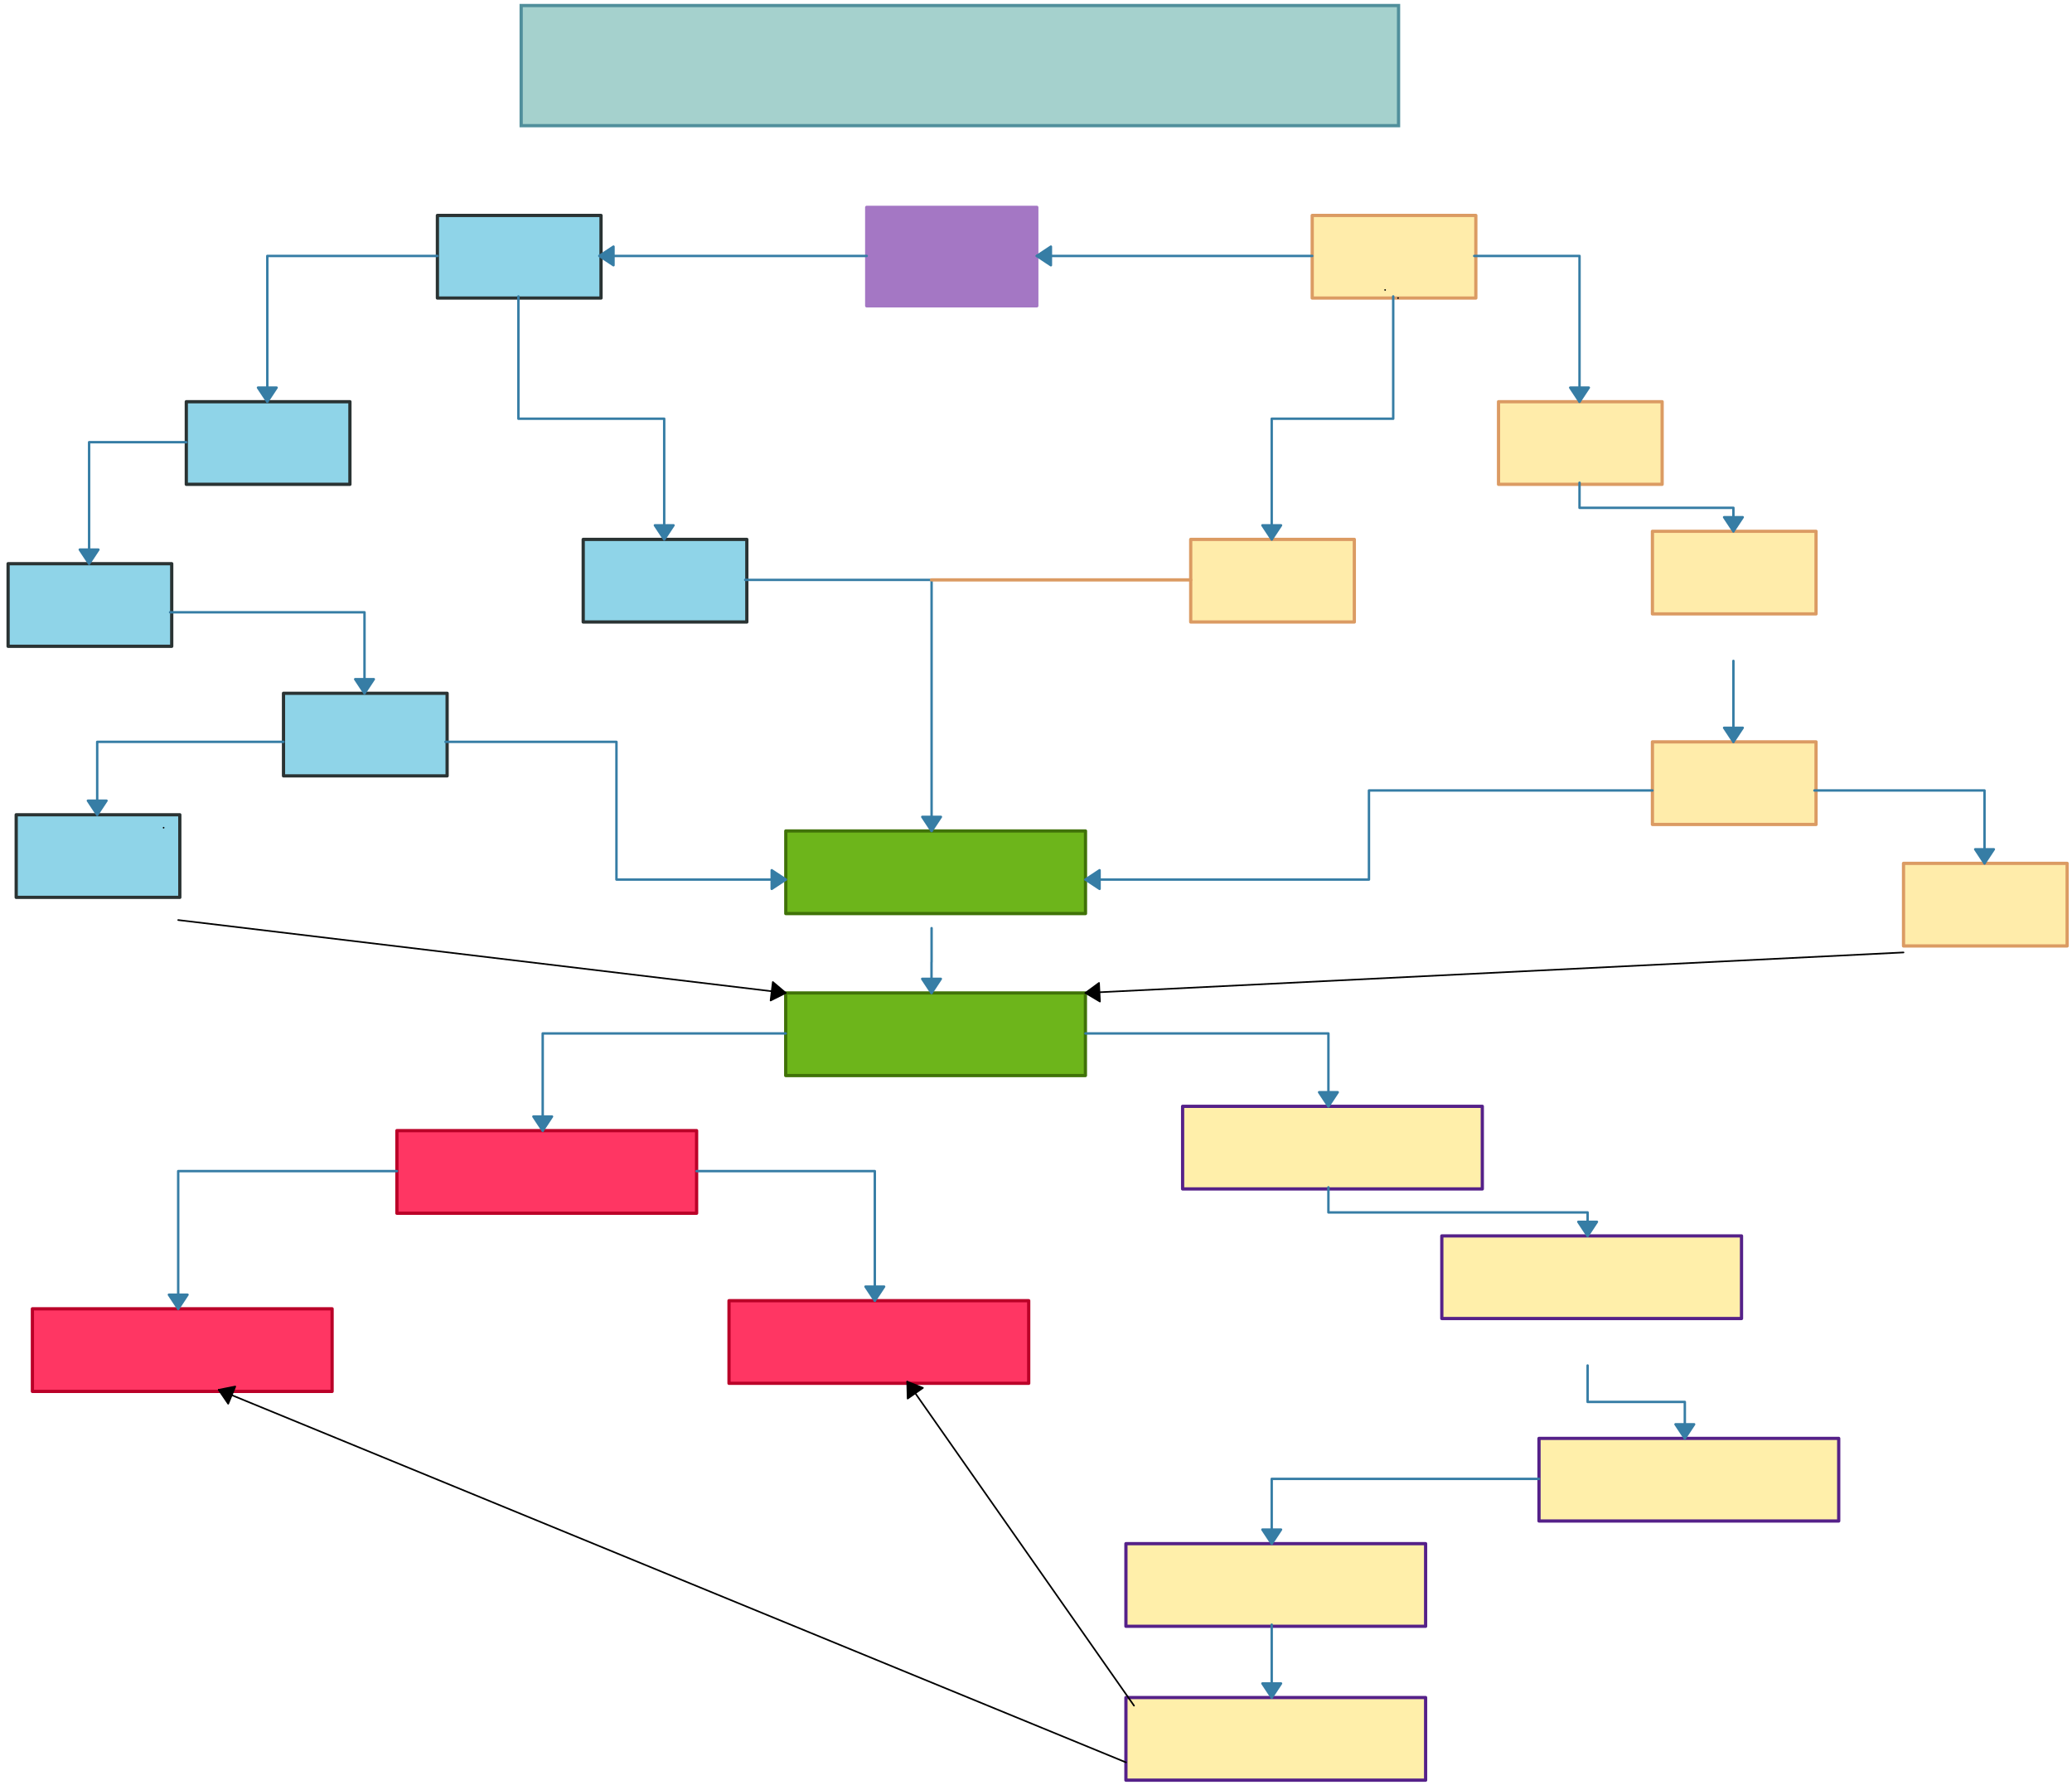 <svg xmlns="http://www.w3.org/2000/svg" xmlns:svg="http://www.w3.org/2000/svg" xmlns:xlink="http://www.w3.org/1999/xlink" version="1.0" viewBox="130 17 1279 1102"><defs><style type="text/css">
        @font-face {
            font-family: 'lt_bold';
            src: url('undefined/assets/fonts/lato/lt-bold-webfont.woff2') format('woff2'),
                url('undefined/assets/fonts/lato/lt-bold-webfont.woff') format('woff');
            font-weight: normal;
            font-style: normal;
        }
        @font-face {
            font-family: 'lt_bold_italic';
            src: url('undefined/assets/fonts/lato/lt-bolditalic-webfont.woff2') format('woff2'),
                url('undefined/assets/fonts/lato/lt-bolditalic-webfont.woff') format('woff');
            font-weight: normal;
            font-style: normal;
        }
        @font-face {
            font-family: 'lt_italic';
            src: url('undefined/assets/fonts/lato/lt-italic-webfont.woff2') format('woff2'),
                url('undefined/assets/fonts/lato/lt-italic-webfont.woff') format('woff');
            font-weight: normal;
            font-style: normal;
        }
        @font-face {
            font-family: 'lt_regular';
            src: url('undefined/assets/fonts/lato/lt-regular-webfont.woff2') format('woff2'),
                url('undefined/assets/fonts/lato/lt-regular-webfont.woff') format('woff');
            font-weight: normal;
            font-style: normal;
        }
        @font-face {
            font-family: 'lt-hairline';
            src: url('undefined/assets/fonts/embed/lt-hairline-webfont.woff2') format('woff2'),
                url('undefined/assets/fonts/embed/lt-hairline-webfont.woff') format('woff');
            font-weight: normal;
            font-style: normal;
        }
        @font-face {
            font-family: 'lt-thinitalic';
            src: url('undefined/assets/fonts/embed/lt-thinitalic-webfont.woff2') format('woff2'),
                url('undefined/assets/fonts/embed/lt-thinitalic-webfont.woff') format('woff');
            font-weight: normal;
            font-style: normal;
        }
        @font-face {
            font-family: 'champagne';
            src: url('undefined/assets/fonts/embed/champagne-webfont.woff2') format('woff2'),
                url('undefined/assets/fonts/embed/champagne-webfont.woff') format('woff');
            font-weight: normal;
            font-style: normal;
        }
        @font-face {
            font-family: 'indie';
            src: url('undefined/assets/fonts/embed/indie-flower-webfont.woff2') format('woff2'),
                url('undefined/assets/fonts/embed/indie-flower-webfont.woff') format('woff');
            font-weight: normal;
            font-style: normal;
        }
        @font-face {
            font-family: 'bebas';
            src: url('undefined/assets/fonts/embed/bebasneue_regular-webfont.woff2') format('woff2'),
                url('undefined/assets/fonts/embed/bebasneue_regular-webfont.woff') format('woff');
            font-weight: normal;
            font-style: normal;
        }
        @font-face {
            font-family: 'bree';
            src: url('undefined/assets/fonts/embed/breeserif-regular-webfont.woff2') format('woff2'),
                url('undefined/assets/fonts/embed/breeserif-regular-webfont.woff') format('woff');
            font-weight: normal;
            font-style: normal;
        }
        @font-face {
            font-family: 'spartan';
            src: url('undefined/assets/fonts/embed/leaguespartan-bold-webfont.woff2') format('woff2'),
                url('undefined/assets/fonts/embed/leaguespartan-bold-webfont.woff') format('woff');
            font-weight: normal;
            font-style: normal;
        }
        @font-face {
            font-family: 'montserrat';
            src: url('undefined/assets/fonts/embed/montserrat-medium-webfont.woff2') format('woff2'),
                url('undefined/assets/fonts/embed/montserrat-medium-webfont.woff') format('woff');
            font-weight: normal;
            font-style: normal;
        }
        @font-face {
            font-family: 'open_sanscondensed';
            src: url('undefined/assets/fonts/embed/opensans-condlight-webfont.woff2') format('woff2'),
                url('undefined/assets/fonts/embed/opensans-condlight-webfont.woff') format('woff');
            font-weight: normal;
            font-style: normal;
        }
        @font-face {
            font-family: 'open_sansitalic';
            src: url('undefined/assets/fonts/embed/opensans-italic-webfont.woff2') format('woff2'),
                url('undefined/assets/fonts/embed/opensans-italic-webfont.woff') format('woff');
            font-weight: normal;
            font-style: normal;
        }
        @font-face {
            font-family: 'playfair';
            src: url('undefined/assets/fonts/embed/playfairdisplay-regular-webfont.woff2') format('woff2'),
                url('undefined/assets/fonts/embed/playfairdisplay-regular-webfont.woff') format('woff');
            font-weight: normal;
            font-style: normal;
        }
        @font-face {
            font-family: 'raleway';
            src: url('undefined/assets/fonts/embed/raleway-regular-webfont.woff2') format('woff2'),
                url('undefined/assets/fonts/embed/raleway-regular-webfont.woff') format('woff');
            font-weight: normal;
            font-style: normal;
        }
        @font-face {
            font-family: 'courier_prime';
            src: url('undefined/assets/fonts/embed/courier_prime-webfont.woff2') format('woff2'),
                url('undefined/assets/fonts/embed/courier_prime-webfont.woff') format('woff');
            font-weight: normal;
            font-style: normal;
        }
        p {
            margin: 0;
        }
        </style></defs><g id="264y7onjdl"><g transform="translate(450 20)"><path d="M 1.703,0.417 L 543.297,0.417 L 543.297,74.583 L 1.703,74.583 Z" fill="rgb(165, 209, 205)" stroke="rgb(80, 143, 155)" stroke-width="2" vector-effect="non-scaling-stroke" stroke-dasharray=""/></g></g><g id="1a8la27gax"><g transform="translate(400 150)"><rect x="0" y="0" width="101" height="51" fill="#8fd4e8ff" stroke="#2a3333" stroke-width="2" stroke-linecap="round" stroke-linejoin="round"/></g></g><g id="1317f3xvph"><g transform="translate(665 145)"><rect x="0" y="0" width="105" height="60.808" fill="#a477c4ff" stroke="#a477c4" stroke-width="2" stroke-linecap="round" stroke-linejoin="round"/></g></g><g id="2qslnkmx9s"><g transform="translate(940 150)"><rect x="0" y="0" width="101" height="51" fill="#ffecaaff" stroke="#db9b63" stroke-width="2" stroke-linecap="round" stroke-linejoin="round"/></g></g><g id="dgstm6etac"><g><path d="M 940,175 L 770,175" fill="none" stroke="#367da5" stroke-width="1.5" stroke-linecap="round" stroke-linejoin="round"/><path d="M 770,175 L 778.696,180.75 L 778.696,169.25 Z" fill="#367da5" stroke="#367da5" stroke-width="1.5" stroke-linecap="round" stroke-linejoin="round"/></g></g><g id="29v36t4z5n"><g><path d="M 665,175 L 500,175" fill="none" stroke="#367da5" stroke-width="1.5" stroke-linecap="round" stroke-linejoin="round"/><path d="M 500,175 L 508.696,180.75 L 508.696,169.25 Z" fill="#367da5" stroke="#367da5" stroke-width="1.5" stroke-linecap="round" stroke-linejoin="round"/></g></g><g id="2ggizks62r"><g transform="translate(245 265)"><rect x="0" y="0" width="101" height="51" fill="#8fd4e8ff" stroke="#2a3333" stroke-width="2" stroke-linecap="round" stroke-linejoin="round"/></g></g><g id="1zq3dxc7e2"><g><path d="M 400,175 L 295,175 L 295,265" fill="none" stroke="#367da5" stroke-width="1.5" stroke-linecap="round" stroke-linejoin="round"/><path d="M 295,265 L 300.75,256.304 L 289.25,256.304 Z" fill="#367da5" stroke="#367da5" stroke-width="1.5" stroke-linecap="round" stroke-linejoin="round"/></g></g><g id="1peh52pw1a"><g transform="translate(490 350)"><rect x="0" y="0" width="101" height="51" fill="#8fd4e8ff" stroke="#2a3333" stroke-width="2" stroke-linecap="round" stroke-linejoin="round"/></g></g><g id="4qk2dhxptr"><g><path d="M 450,200 L 450,275.5 L 495,275.5 L 540,275.5 L 540,350" fill="none" stroke="#367da5" stroke-width="1.5" stroke-linecap="round" stroke-linejoin="round"/><path d="M 540,350 L 545.75,341.304 L 534.25,341.304 Z" fill="#367da5" stroke="#367da5" stroke-width="1.5" stroke-linecap="round" stroke-linejoin="round"/></g></g><g id="2mxxrg9k3p"><g transform="translate(1055 265)"><rect x="0" y="0" width="101" height="51" fill="#ffecaaff" stroke="#db9b63" stroke-width="2" stroke-linecap="round" stroke-linejoin="round"/></g></g><g id="1swq9wylv9"><g><path d="M 1040,175 L 1105,175 L 1105,265" fill="none" stroke="#367da5" stroke-width="1.5" stroke-linecap="round" stroke-linejoin="round"/><path d="M 1105,265 L 1110.75,256.304 L 1099.25,256.304 Z" fill="#367da5" stroke="#367da5" stroke-width="1.5" stroke-linecap="round" stroke-linejoin="round"/></g></g><g id="1py2pczkh3"><g transform="translate(1150 345)"><rect x="0" y="0" width="101" height="51" fill="#ffecaaff" stroke="#db9b63" stroke-width="2" stroke-linecap="round" stroke-linejoin="round"/></g></g><g id="mlkrlvhw4o"><g><path d="M 1105,315 L 1105,330.5 L 1152.5,330.5 L 1200,330.5 L 1200,345" fill="none" stroke="#367da5" stroke-width="1.5" stroke-linecap="round" stroke-linejoin="round"/><path d="M 1200,345 L 1205.75,336.304 L 1194.25,336.304 Z" fill="#367da5" stroke="#367da5" stroke-width="1.5" stroke-linecap="round" stroke-linejoin="round"/></g></g><g id="1q61zrai8l"><g transform="translate(1150 475)"><rect x="0" y="0" width="101" height="51" fill="#ffecaaff" stroke="#db9b63" stroke-width="2" stroke-linecap="round" stroke-linejoin="round"/></g></g><g id="1rlmcy66q5"><g><path d="M 1200,425 L 1200,475" fill="none" stroke="#367da5" stroke-width="1.5" stroke-linecap="round" stroke-linejoin="round"/><path d="M 1200,475 L 1205.75,466.304 L 1194.25,466.304 Z" fill="#367da5" stroke="#367da5" stroke-width="1.5" stroke-linecap="round" stroke-linejoin="round"/></g></g><g id="58x0gx1mv8"><g transform="translate(135 365)"><rect x="0" y="0" width="101" height="51" fill="#8fd4e8ff" stroke="#2a3333" stroke-width="2" stroke-linecap="round" stroke-linejoin="round"/></g></g><g id="1d61mz2fph"><g><path d="M 245,290 L 185,290 L 185,365" fill="none" stroke="#367da5" stroke-width="1.5" stroke-linecap="round" stroke-linejoin="round"/><path d="M 185,365 L 190.75,356.304 L 179.25,356.304 Z" fill="#367da5" stroke="#367da5" stroke-width="1.5" stroke-linecap="round" stroke-linejoin="round"/></g></g><g id="glud812k7t"><g><path d="M 985,196 L 985,196" fill="none" stroke="#000000" stroke-width="1" stroke-linecap="round" stroke-linejoin="round"/></g></g><g id="yytwqutwex"><g transform="translate(305 445)"><rect x="0" y="0" width="101" height="51" fill="#8fd4e8ff" stroke="#2a3333" stroke-width="2" stroke-linecap="round" stroke-linejoin="round"/></g></g><g id="20lrh88r91"><g><path d="M 235,395 L 355,395 L 355,445" fill="none" stroke="#367da5" stroke-width="1.5" stroke-linecap="round" stroke-linejoin="round"/><path d="M 355,445 L 360.75,436.304 L 349.25,436.304 Z" fill="#367da5" stroke="#367da5" stroke-width="1.5" stroke-linecap="round" stroke-linejoin="round"/></g></g><g id="699ehaj40j"><g transform="translate(140 520)"><rect x="0" y="0" width="101" height="51" fill="#8fd4e8ff" stroke="#2a3333" stroke-width="2" stroke-linecap="round" stroke-linejoin="round"/></g></g><g id="2bet77h8ms"><g><path d="M 305,475 L 190,475 L 190,520" fill="none" stroke="#367da5" stroke-width="1.5" stroke-linecap="round" stroke-linejoin="round"/><path d="M 190,520 L 195.75,511.304 L 184.25,511.304 Z" fill="#367da5" stroke="#367da5" stroke-width="1.5" stroke-linecap="round" stroke-linejoin="round"/></g></g><g id="7b6rbt6k9d"><g><path d="M 993,201 L 993,201" fill="none" stroke="#000000" stroke-width="1" stroke-linecap="round" stroke-linejoin="round"/></g></g><g id="7q432uiedy"><g transform="translate(865 350)"><rect x="0" y="0" width="101" height="51" fill="#ffecaaff" stroke="#db9b63" stroke-width="2" stroke-linecap="round" stroke-linejoin="round"/></g></g><g id="a1l24z2146"><g><path d="M 990,200 L 990,275.5 L 952.5,275.5 L 915,275.5 L 915,350" fill="none" stroke="#367da5" stroke-width="1.5" stroke-linecap="round" stroke-linejoin="round"/><path d="M 915,350 L 920.75,341.304 L 909.25,341.304 Z" fill="#367da5" stroke="#367da5" stroke-width="1.5" stroke-linecap="round" stroke-linejoin="round"/></g></g><g id="8r986rjki3"><g transform="translate(615.05 530)"><linearGradient id="0334a" x1="92.5" y1="-25.5" x2="92.5" y2="51" gradientUnits="userSpaceOnUse"><stop offset="100%" stop-color="#6db51bff"/><stop offset="0%" stop-color="#ffffffff"/></linearGradient><rect x="0" y="0" width="185" height="51" fill="url(#0334a)" stroke="#407208" stroke-width="2" stroke-linecap="round" stroke-linejoin="round"/></g></g><g id="2j9zn0ml4m"><g><path d="M 590,375 L 705.05,375 L 705.05,530" fill="none" stroke="#367da5" stroke-width="1.5" stroke-linecap="round" stroke-linejoin="round"/><path d="M 705.05,530 L 710.8,521.304 L 699.3,521.304 Z" fill="#367da5" stroke="#367da5" stroke-width="1.5" stroke-linecap="round" stroke-linejoin="round"/></g></g><g id="2rz38crpnu"><g transform="translate(1305 550)"><rect x="0" y="0" width="101" height="51" fill="#ffecaaff" stroke="#db9b63" stroke-width="2" stroke-linecap="round" stroke-linejoin="round"/></g></g><g id="1hq1l8g5zs"><g><path d="M 1250,505 L 1355,505 L 1355,550" fill="none" stroke="#367da5" stroke-width="1.5" stroke-linecap="round" stroke-linejoin="round"/><path d="M 1355,550 L 1360.75,541.304 L 1349.25,541.304 Z" fill="#367da5" stroke="#367da5" stroke-width="1.5" stroke-linecap="round" stroke-linejoin="round"/></g></g><g id="1ywcgmghhy"><g><path d="M 865,375 L 705,375" fill="none" stroke="#db9b63" stroke-width="2" stroke-linecap="round" stroke-linejoin="round"/></g></g><g id="6eobw9vjly"><g><path d="M 405,475 L 510.525,475 L 510.525,517.5 L 510.525,560 L 615.05,560" fill="none" stroke="#367da5" stroke-width="1.5" stroke-linecap="round" stroke-linejoin="round"/><path d="M 615.05,560 L 606.354,554.25 L 606.354,565.75 Z" fill="#367da5" stroke="#367da5" stroke-width="1.5" stroke-linecap="round" stroke-linejoin="round"/></g></g><g id="b64ew1x4lo"><g><path d="M 1150,505 L 975.025,505 L 975.025,532.5 L 975.025,560 L 800.05,560" fill="none" stroke="#367da5" stroke-width="1.5" stroke-linecap="round" stroke-linejoin="round"/><path d="M 800.05,560 L 808.746,565.75 L 808.746,554.25 Z" fill="#367da5" stroke="#367da5" stroke-width="1.5" stroke-linecap="round" stroke-linejoin="round"/></g></g><g id="1j754wibvj"><g transform="translate(615 630)"><linearGradient id="0334a" x1="92.5" y1="-25.5" x2="92.5" y2="51" gradientUnits="userSpaceOnUse"><stop offset="100%" stop-color="#6db51bff"/><stop offset="0%" stop-color="#ffffffff"/></linearGradient><rect x="0" y="0" width="185" height="51" fill="url(#0334a)" stroke="#407208" stroke-width="2" stroke-linecap="round" stroke-linejoin="round"/></g></g><g id="2g3yxkibti"><g><path d="M 705.05,590 L 705.05,611 L 705.025,611 L 705,611 L 705,630" fill="none" stroke="#367da5" stroke-width="1.5" stroke-linecap="round" stroke-linejoin="round"/><path d="M 705,630 L 710.75,621.304 L 699.25,621.304 Z" fill="#367da5" stroke="#367da5" stroke-width="1.5" stroke-linecap="round" stroke-linejoin="round"/></g></g><g id="1qbu42o9lb"><g transform="translate(860 700)"><linearGradient id="803d2" x1="92.5" y1="-25.5" x2="92.5" y2="51" gradientUnits="userSpaceOnUse"><stop offset="100%" stop-color="#ffefaaff"/><stop offset="0%" stop-color="#ffffffff"/></linearGradient><rect x="0" y="0" width="185" height="51" fill="url(#803d2)" stroke="#552189" stroke-width="2" stroke-linecap="round" stroke-linejoin="round"/></g></g><g id="2dnjinurkb"><g><path d="M 800,655 L 950,655 L 950,700" fill="none" stroke="#367da5" stroke-width="1.5" stroke-linecap="round" stroke-linejoin="round"/><path d="M 950,700 L 955.75,691.304 L 944.25,691.304 Z" fill="#367da5" stroke="#367da5" stroke-width="1.5" stroke-linecap="round" stroke-linejoin="round"/></g></g><g id="2lvwrkeyjz"><g transform="translate(1020 780)"><linearGradient id="803d2" x1="92.5" y1="-25.5" x2="92.5" y2="51" gradientUnits="userSpaceOnUse"><stop offset="100%" stop-color="#ffefaaff"/><stop offset="0%" stop-color="#ffffffff"/></linearGradient><rect x="0" y="0" width="185" height="51" fill="url(#803d2)" stroke="#552189" stroke-width="2" stroke-linecap="round" stroke-linejoin="round"/></g></g><g id="2nncbg4f46"><g><path d="M 950,750 L 950,765.5 L 1030,765.5 L 1110,765.5 L 1110,780" fill="none" stroke="#367da5" stroke-width="1.5" stroke-linecap="round" stroke-linejoin="round"/><path d="M 1110,780 L 1115.75,771.304 L 1104.25,771.304 Z" fill="#367da5" stroke="#367da5" stroke-width="1.5" stroke-linecap="round" stroke-linejoin="round"/></g></g><g id="6u5himfcop"><g transform="translate(1080 905)"><linearGradient id="803d2" x1="92.5" y1="-25.5" x2="92.5" y2="51" gradientUnits="userSpaceOnUse"><stop offset="100%" stop-color="#ffefaaff"/><stop offset="0%" stop-color="#ffffffff"/></linearGradient><rect x="0" y="0" width="185" height="51" fill="url(#803d2)" stroke="#552189" stroke-width="2" stroke-linecap="round" stroke-linejoin="round"/></g></g><g id="29qarffmfn"><g><path d="M 1110,860 L 1110,882.5 L 1140,882.5 L 1170,882.5 L 1170,905" fill="none" stroke="#367da5" stroke-width="1.5" stroke-linecap="round" stroke-linejoin="round"/><path d="M 1170,905 L 1175.75,896.304 L 1164.25,896.304 Z" fill="#367da5" stroke="#367da5" stroke-width="1.5" stroke-linecap="round" stroke-linejoin="round"/></g></g><g id="2orzw3qvwd"><g transform="translate(825 970)"><linearGradient id="803d2" x1="92.5" y1="-25.5" x2="92.5" y2="51" gradientUnits="userSpaceOnUse"><stop offset="100%" stop-color="#ffefaaff"/><stop offset="0%" stop-color="#ffffffff"/></linearGradient><rect x="0" y="0" width="185" height="51" fill="url(#803d2)" stroke="#552189" stroke-width="2" stroke-linecap="round" stroke-linejoin="round"/></g></g><g id="2p2i8upfh0"><g><path d="M 1080,930 L 915,930 L 915,970" fill="none" stroke="#367da5" stroke-width="1.5" stroke-linecap="round" stroke-linejoin="round"/><path d="M 915,970 L 920.75,961.304 L 909.25,961.304 Z" fill="#367da5" stroke="#367da5" stroke-width="1.5" stroke-linecap="round" stroke-linejoin="round"/></g></g><g id="8pjnpyrdmk"><g transform="translate(375 715)"><linearGradient id="2adf3" x1="92.5" y1="-25.5" x2="92.5" y2="51" gradientUnits="userSpaceOnUse"><stop offset="100%" stop-color="#ff3663ff"/><stop offset="0%" stop-color="#ffffffff"/></linearGradient><rect x="0" y="0" width="185" height="51" fill="url(#2adf3)" stroke="#ba0028" stroke-width="2" stroke-linecap="round" stroke-linejoin="round"/></g></g><g id="2367kqsxa7"><g><path d="M 615,655 L 465,655 L 465,715" fill="none" stroke="#367da5" stroke-width="1.5" stroke-linecap="round" stroke-linejoin="round"/><path d="M 465,715 L 470.75,706.304 L 459.25,706.304 Z" fill="#367da5" stroke="#367da5" stroke-width="1.5" stroke-linecap="round" stroke-linejoin="round"/></g></g><g id="25yt0fjj1e"><g transform="translate(150 825)"><linearGradient id="2adf3" x1="92.5" y1="-25.5" x2="92.5" y2="51" gradientUnits="userSpaceOnUse"><stop offset="100%" stop-color="#ff3663ff"/><stop offset="0%" stop-color="#ffffffff"/></linearGradient><rect x="0" y="0" width="185" height="51" fill="url(#2adf3)" stroke="#ba0028" stroke-width="2" stroke-linecap="round" stroke-linejoin="round"/></g></g><g id="1e0d2om4lx"><g><path d="M 375,740 L 240,740 L 240,825" fill="none" stroke="#367da5" stroke-width="1.5" stroke-linecap="round" stroke-linejoin="round"/><path d="M 240,825 L 245.75,816.304 L 234.25,816.304 Z" fill="#367da5" stroke="#367da5" stroke-width="1.5" stroke-linecap="round" stroke-linejoin="round"/></g></g><g id="1ld74kphj2"><g transform="translate(580 820)"><linearGradient id="2adf3" x1="92.5" y1="-25.5" x2="92.5" y2="51" gradientUnits="userSpaceOnUse"><stop offset="100%" stop-color="#ff3663ff"/><stop offset="0%" stop-color="#ffffffff"/></linearGradient><rect x="0" y="0" width="185" height="51" fill="url(#2adf3)" stroke="#ba0028" stroke-width="2" stroke-linecap="round" stroke-linejoin="round"/></g></g><g id="1bu5hf327l"><g><path d="M 560,740 L 670,740 L 670,820" fill="none" stroke="#367da5" stroke-width="1.5" stroke-linecap="round" stroke-linejoin="round"/><path d="M 670,820 L 675.75,811.304 L 664.25,811.304 Z" fill="#367da5" stroke="#367da5" stroke-width="1.5" stroke-linecap="round" stroke-linejoin="round"/></g></g><g id="gy8s6nzsnf"><g><path d="M 1305,605 L 800,630" fill="none" stroke="#000000" stroke-width="1" stroke-linecap="round" stroke-linejoin="round"/><path d="M 800,630 L 808.969,635.313 L 808.401,623.827 Z" fill="#000000" stroke="#000000" stroke-width="1" stroke-linecap="round" stroke-linejoin="round"/></g></g><g id="2ofd8nrjgq"><g><path d="M 231,528 L 231,528" fill="none" stroke="#000000" stroke-width="1" stroke-linecap="round" stroke-linejoin="round"/></g></g><g id="1y3zwqnna6"><g><path d="M 240,585 L 615,630" fill="none" stroke="#000000" stroke-width="1" stroke-linecap="round" stroke-linejoin="round"/><path d="M 615,630 L 607.051,623.255 L 605.681,634.673 Z" fill="#000000" stroke="#000000" stroke-width="1" stroke-linecap="round" stroke-linejoin="round"/></g></g><g id="26ojlu43jq"><g transform="translate(825 1065)"><linearGradient id="803d2" x1="92.5" y1="-25.5" x2="92.5" y2="51" gradientUnits="userSpaceOnUse"><stop offset="100%" stop-color="#ffefaaff"/><stop offset="0%" stop-color="#ffffffff"/></linearGradient><rect x="0" y="0" width="185" height="51" fill="url(#803d2)" stroke="#552189" stroke-width="2" stroke-linecap="round" stroke-linejoin="round"/></g></g><g id="1lqk9owx89"><g><path d="M 915,1020 L 915,1065" fill="none" stroke="#367da5" stroke-width="1.5" stroke-linecap="round" stroke-linejoin="round"/><path d="M 915,1065 L 920.75,1056.304 L 909.25,1056.304 Z" fill="#367da5" stroke="#367da5" stroke-width="1.5" stroke-linecap="round" stroke-linejoin="round"/></g></g><g id="66z0jl8ykl"><g><path d="M 825,1105 L 265,875" fill="none" stroke="#000000" stroke-width="1" stroke-linecap="round" stroke-linejoin="round"/><path d="M 265,875 L 270.859,883.623 L 275.228,872.985 Z" fill="#000000" stroke="#000000" stroke-width="1" stroke-linecap="round" stroke-linejoin="round"/></g></g><g id="8anayjhuoy"><g><path d="M 830,1070 L 690,870" fill="none" stroke="#000000" stroke-width="1" stroke-linecap="round" stroke-linejoin="round"/><path d="M 690,870 L 690.276,880.421 L 699.697,873.826 Z" fill="#000000" stroke="#000000" stroke-width="1" stroke-linecap="round" stroke-linejoin="round"/></g></g></svg>